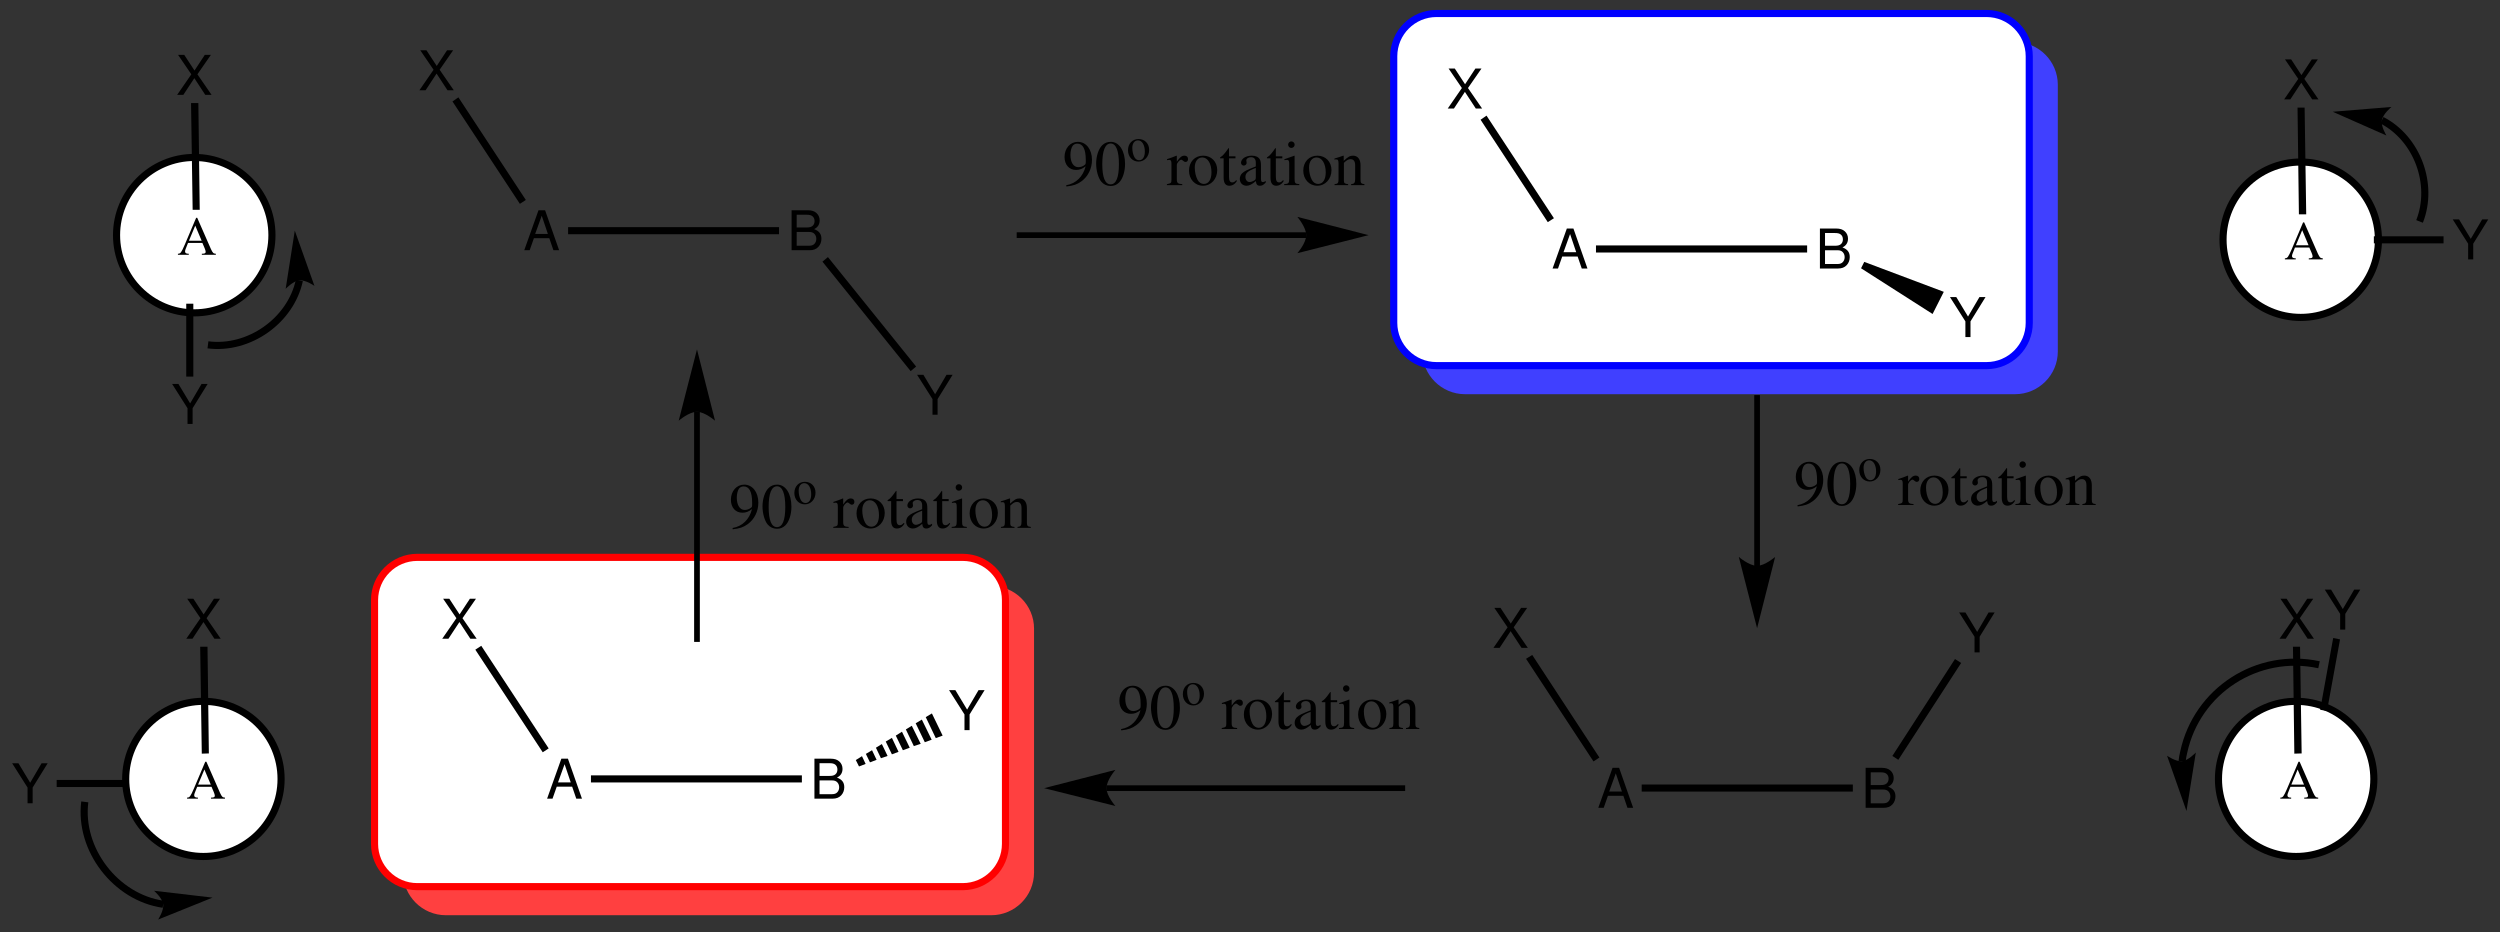 <?xml version="1.0" encoding="UTF-8"?>
<svg width="547pt" version="1.1" xmlns="http://www.w3.org/2000/svg" height="204pt" viewBox="0 0 547 204" xmlns:xlink="http://www.w3.org/1999/xlink">
 <rect x="0" y="0" width="547" height="204" fill="#333333" stroke="none"/>
 <defs>
  <clipPath id="Clip0">
   <path d="M0 0 L547 0 L547 204 L0 204 L0 0 Z" transform="translate(0, 0)"/>
  </clipPath>
 </defs>
 <g id="Background">
  <g id="Group1" clip-path="url(#Clip0)">
   <path style="fill:#4040ff; fill-rule:nonzero;stroke:none;" d="M9.35 77.05 L129.7 77.05 C134.85 77.05 139.05 72.85 139.05 67.7 L139.05 9.35 C139.05 4.2 134.85 0 129.7 0 L9.35 0 C4.2 0 0 4.2 0 9.35 L0 67.7 C0 72.85 4.2 77.05 9.35 77.05 " transform="translate(311.2, 9.2)"/>
   <path style="fill:#ffffff; fill-rule:nonzero;stroke:#0000ff; stroke-width:1.559; stroke-linecap:butt; stroke-linejoin:miter; stroke-dasharray:none;" d="M9.35 77.05 L129.7 77.05 C134.85 77.05 139.05 72.85 139.05 67.7 L139.05 9.35 C139.05 4.2 134.85 0 129.7 0 L9.35 0 C4.2 0 0 4.2 0 9.35 L0 67.7 C0 72.85 4.2 77.05 9.35 77.05 " transform="translate(304.95, 2.95)"/>
   <path style="fill:#ff4040; fill-rule:nonzero;stroke:none;" d="M9.35 72.05 L128.7 72.05 C133.85 72.05 138.05 67.85 138.05 62.7 L138.05 9.35 C138.05 4.2 133.85 0 128.7 0 L9.35 0 C4.2 0 0 4.2 0 9.35 L0 62.7 C0 67.85 4.2 72.05 9.35 72.05 " transform="translate(88.2, 128.2)"/>
   <path style="fill:#ffffff; fill-rule:nonzero;stroke:#ff0000; stroke-width:1.559; stroke-linecap:butt; stroke-linejoin:miter; stroke-dasharray:none;" d="M9.35 72.05 L128.7 72.05 C133.85 72.05 138.05 67.85 138.05 62.7 L138.05 9.35 C138.05 4.2 133.85 0 128.7 0 L9.35 0 C4.2 0 0 4.2 0 9.35 L0 62.7 C0 67.85 4.2 72.05 9.35 72.05 " transform="translate(81.95, 121.95)"/>
   <path style="fill:#000000; fill-rule:evenodd;stroke:none;" d="M4.429 4.26 L7.38 0 L6.048 0 L3.792 3.432 L1.548 0 L0.192 0 L3.097 4.26 L0 8.748 L1.356 8.748 L3.756 5.1 L6.144 8.748 L7.524 8.748 L4.429 4.26 Z" transform="translate(91.764, 11.002)"/>
   <path style="fill:#000000; fill-rule:evenodd;stroke:none;" d="M5.484 6.12 L6.384 8.748 L7.632 8.748 L4.56 0 L3.12 0 L0 8.748 L1.188 8.748 L2.112 6.12 L5.484 6.12 Z M5.172 5.184 L2.388 5.184 L3.828 1.2 L5.172 5.184 Z" transform="translate(114.704, 46.002)"/>
   <path style="fill:#000000; fill-rule:nonzero;stroke:none;" d="M16.05 22.45 L14.75 23.3 L0 0.9 L1.3 0 L16.05 22.45 Z" transform="translate(99, 21.3)"/>
   <path style="fill:#000000; fill-rule:evenodd;stroke:none;" d="M0 8.748 L3.948 8.748 C4.776 8.748 5.388 8.521 5.856 8.016 C6.288 7.559 6.528 6.936 6.528 6.252 C6.528 5.196 6.048 4.561 4.932 4.128 C5.724 3.756 6.144 3.108 6.144 2.22 C6.144 1.584 5.904 1.02 5.448 0.612 C4.992 0.192 4.392 0 3.552 0 L0 0 L0 8.748 Z M1.116 3.768 L1.116 0.984 L3.276 0.984 C3.9 0.984 4.248 1.068 4.548 1.296 C4.86 1.536 5.028 1.896 5.028 2.376 C5.028 2.844 4.86 3.216 4.548 3.456 C4.248 3.683 3.9 3.768 3.276 3.768 L1.116 3.768 Z M1.116 7.764 L1.116 4.752 L3.84 4.752 C4.38 4.752 4.74 4.884 5.004 5.172 C5.268 5.448 5.412 5.832 5.412 6.264 C5.412 6.684 5.268 7.068 5.004 7.344 C4.74 7.632 4.38 7.764 3.84 7.764 L1.116 7.764 Z" transform="translate(173.198, 46.002)"/>
   <path style="fill:#000000; fill-rule:nonzero;stroke:none;" d="M46.15 0 L46.15 1.55 L0 1.55 L0 0 L46.15 0 Z" transform="translate(124.3, 49.7)"/>
   <path style="fill:#000000; fill-rule:evenodd;stroke:none;" d="M4.488 5.316 L7.776 0 L6.444 0 L3.948 4.26 L1.38 0 L0 0 L3.372 5.316 L3.372 8.748 L4.488 8.748 L4.488 5.316 Z" transform="translate(200.656, 82.002)"/>
   <path style="fill:#000000; fill-rule:nonzero;stroke:none;" d="M20.5 23.95 L19.3 24.95 L0 1 L1.2 0 L20.5 23.95 Z" transform="translate(179.95, 56.25)"/>
   <path style="fill:#000000; fill-rule:evenodd;stroke:none;" d="M4.428 4.26 L7.38 0 L6.048 0 L3.792 3.432 L1.548 0 L0.192 0 L3.096 4.26 L0 8.748 L1.356 8.748 L3.756 5.1 L6.144 8.748 L7.524 8.748 L4.428 4.26 Z" transform="translate(316.764, 15.002)"/>
   <path style="fill:#000000; fill-rule:evenodd;stroke:none;" d="M5.484 6.12 L6.384 8.748 L7.632 8.748 L4.56 0 L3.12 0 L0 8.748 L1.188 8.748 L2.112 6.12 L5.484 6.12 Z M5.172 5.184 L2.388 5.184 L3.828 1.2 L5.172 5.184 Z" transform="translate(339.704, 50.002)"/>
   <path style="fill:#000000; fill-rule:nonzero;stroke:none;" d="M16.05 22.45 L14.7 23.3 L0 0.9 L1.3 0 L16.05 22.45 Z" transform="translate(323.95, 25.3)"/>
   <path style="fill:#000000; fill-rule:evenodd;stroke:none;" d="M0 8.748 L3.948 8.748 C4.776 8.748 5.388 8.521 5.856 8.016 C6.288 7.559 6.528 6.936 6.528 6.252 C6.528 5.196 6.048 4.561 4.932 4.128 C5.724 3.756 6.144 3.108 6.144 2.22 C6.144 1.584 5.904 1.02 5.448 0.612 C4.992 0.192 4.392 0 3.552 0 L0 0 L0 8.748 Z M1.116 3.768 L1.116 0.984 L3.276 0.984 C3.9 0.984 4.248 1.068 4.548 1.296 C4.86 1.536 5.028 1.896 5.028 2.376 C5.028 2.844 4.86 3.216 4.548 3.456 C4.248 3.683 3.9 3.768 3.276 3.768 L1.116 3.768 Z M1.116 7.764 L1.116 4.752 L3.84 4.752 C4.38 4.752 4.74 4.884 5.004 5.172 C5.268 5.448 5.412 5.832 5.412 6.264 C5.412 6.684 5.268 7.068 5.004 7.344 C4.74 7.632 4.38 7.764 3.84 7.764 L1.116 7.764 Z" transform="translate(398.198, 50.002)"/>
   <path style="fill:#000000; fill-rule:nonzero;stroke:none;" d="M46.2 0 L46.2 1.55 L0 1.55 L0 0 L46.2 0 Z" transform="translate(349.2, 53.7)"/>
   <path style="fill:#000000; fill-rule:evenodd;stroke:none;" d="M4.428 4.26 L7.38 0 L6.048 0 L3.792 3.432 L1.548 0 L0.192 0 L3.096 4.26 L0 8.748 L1.356 8.748 L3.756 5.1 L6.144 8.748 L7.524 8.748 L4.428 4.26 Z" transform="translate(326.764, 133.002)"/>
   <path style="fill:#000000; fill-rule:evenodd;stroke:none;" d="M5.484 6.12 L6.384 8.748 L7.632 8.748 L4.56 0 L3.12 0 L0 8.748 L1.188 8.748 L2.112 6.12 L5.484 6.12 Z M5.172 5.184 L2.388 5.184 L3.828 1.2 L5.172 5.184 Z" transform="translate(349.704, 168.002)"/>
   <path style="fill:#000000; fill-rule:nonzero;stroke:none;" d="M16.05 22.45 L14.75 23.3 L0 0.85 L1.35 0 L16.05 22.45 Z" transform="translate(333.9, 143.3)"/>
   <path style="fill:#000000; fill-rule:evenodd;stroke:none;" d="M0 8.748 L3.948 8.748 C4.776 8.748 5.388 8.52 5.856 8.016 C6.288 7.56 6.528 6.936 6.528 6.252 C6.528 5.196 6.048 4.56 4.932 4.128 C5.724 3.756 6.144 3.108 6.144 2.22 C6.144 1.584 5.904 1.02 5.448 0.612 C4.992 0.192 4.392 0 3.552 0 L0 0 L0 8.748 Z M1.116 3.768 L1.116 0.984 L3.276 0.984 C3.9 0.984 4.248 1.068 4.548 1.296 C4.86 1.536 5.028 1.896 5.028 2.376 C5.028 2.844 4.86 3.216 4.548 3.456 C4.248 3.684 3.9 3.768 3.276 3.768 L1.116 3.768 Z M1.116 7.764 L1.116 4.752 L3.84 4.752 C4.38 4.752 4.74 4.884 5.004 5.172 C5.268 5.448 5.412 5.832 5.412 6.264 C5.412 6.684 5.268 7.068 5.004 7.344 C4.74 7.632 4.38 7.764 3.84 7.764 L1.116 7.764 Z" transform="translate(408.198, 168.002)"/>
   <path style="fill:#000000; fill-rule:nonzero;stroke:none;" d="M46.2 0 L46.2 1.55 L0 1.55 L0 0 L46.2 0 Z" transform="translate(359.2, 171.65)"/>
   <path style="fill:#000000; fill-rule:evenodd;stroke:none;" d="M4.428 4.26 L7.38 0 L6.048 0 L3.792 3.432 L1.548 0 L0.192 0 L3.097 4.26 L0 8.748 L1.356 8.748 L3.756 5.1 L6.144 8.748 L7.524 8.748 L4.428 4.26 Z" transform="translate(96.764, 131.002)"/>
   <path style="fill:#000000; fill-rule:evenodd;stroke:none;" d="M5.484 6.12 L6.384 8.748 L7.632 8.748 L4.56 0 L3.12 0 L0 8.748 L1.188 8.748 L2.112 6.12 L5.484 6.12 Z M5.172 5.184 L2.388 5.184 L3.828 1.2 L5.172 5.184 Z" transform="translate(119.704, 166.002)"/>
   <path style="fill:#000000; fill-rule:nonzero;stroke:none;" d="M16.05 22.45 L14.75 23.3 L0 0.85 L1.3 0 L16.05 22.45 Z" transform="translate(104, 141.3)"/>
   <path style="fill:#000000; fill-rule:evenodd;stroke:none;" d="M0 8.748 L3.948 8.748 C4.776 8.748 5.388 8.52 5.856 8.016 C6.288 7.56 6.528 6.936 6.528 6.252 C6.528 5.196 6.048 4.56 4.932 4.128 C5.724 3.756 6.144 3.108 6.144 2.22 C6.144 1.584 5.904 1.02 5.448 0.612 C4.992 0.192 4.392 0 3.552 0 L0 0 L0 8.748 Z M1.116 3.768 L1.116 0.984 L3.276 0.984 C3.9 0.984 4.248 1.068 4.548 1.296 C4.86 1.536 5.028 1.896 5.028 2.376 C5.028 2.844 4.86 3.216 4.548 3.456 C4.248 3.684 3.9 3.768 3.276 3.768 L1.116 3.768 Z M1.116 7.764 L1.116 4.752 L3.84 4.752 C4.38 4.752 4.74 4.884 5.004 5.172 C5.268 5.448 5.412 5.832 5.412 6.264 C5.412 6.684 5.268 7.068 5.004 7.344 C4.74 7.632 4.38 7.764 3.84 7.764 L1.116 7.764 Z" transform="translate(178.198, 166.002)"/>
   <path style="fill:#000000; fill-rule:nonzero;stroke:none;" d="M46.15 0 L46.15 1.55 L0 1.55 L0 0 L46.15 0 Z" transform="translate(129.3, 169.65)"/>
   <path style="fill:#000000; fill-rule:evenodd;stroke:none;" d="M4.488 5.316 L7.776 0 L6.444 0 L3.948 4.26 L1.38 0 L0 0 L3.372 5.316 L3.372 8.748 L4.488 8.748 L4.488 5.316 Z" transform="translate(426.656, 65.002)"/>
   <path style="fill:#000000; fill-rule:nonzero;stroke:none;" d="M18.1 6.55 L15.65 11.4 L0 1.4 L0.7 0 L18.1 6.55 Z" transform="translate(407.2, 57.3)"/>
   <path style="fill:#000000; fill-rule:evenodd;stroke:none;" d="M4.488 5.316 L7.776 0 L6.444 0 L3.948 4.26 L1.38 0 L0 0 L3.372 5.316 L3.372 8.748 L4.488 8.748 L4.488 5.316 Z" transform="translate(428.656, 134.002)"/>
   <path style="fill:#000000; fill-rule:nonzero;stroke:none;" d="M13.7 0 L15.05 0.85 L1.3 22.05 L0 21.2 L13.7 0 Z" transform="translate(414.05, 144.2)"/>
   <path style="fill:#000000; fill-rule:evenodd;stroke:none;" d="M4.488 5.316 L7.776 0 L6.444 0 L3.948 4.26 L1.38 0 L0 0 L3.372 5.316 L3.372 8.748 L4.488 8.748 L4.488 5.316 Z" transform="translate(207.656, 151.002)"/>
   <path style="fill:#000000; fill-rule:nonzero;stroke:none;" d="M1.35 0 L3.7 4.85 L2.2 5.4 L0 0.8 L1.35 0 Z" transform="translate(202.55, 156.1)"/>
   <path style="fill:#000000; fill-rule:nonzero;stroke:none;" d="M1.35 0 L3.5 4.4 L2 4.95 L0 0.8 L1.35 0 Z" transform="translate(200.35, 157.45)"/>
   <path style="fill:#000000; fill-rule:nonzero;stroke:none;" d="M1.3 0 L3.25 3.95 L1.75 4.45 L0 0.8 L1.3 0 Z" transform="translate(198.2, 158.8)"/>
   <path style="fill:#000000; fill-rule:nonzero;stroke:none;" d="M1.35 0 L3.05 3.5 L1.55 4.05 L0 0.85 L1.35 0 Z" transform="translate(196, 160.1)"/>
   <path style="fill:#000000; fill-rule:nonzero;stroke:none;" d="M1.35 0 L2.8 3.05 L1.35 3.6 L0 0.8 L1.35 0 Z" transform="translate(193.8, 161.45)"/>
   <path style="fill:#000000; fill-rule:nonzero;stroke:none;" d="M1.3 0 L2.55 2.6 L1.1 3.1 L0 0.8 L1.3 0 Z" transform="translate(191.65, 162.8)"/>
   <path style="fill:#000000; fill-rule:nonzero;stroke:none;" d="M1.35 0 L2.35 2.1 L0.9 2.65 L0 0.8 L1.35 0 Z" transform="translate(189.45, 164.15)"/>
   <path style="fill:#000000; fill-rule:nonzero;stroke:none;" d="M1.35 0 L2.15 1.7 L0.7 2.25 L0 0.85 L1.35 0 Z" transform="translate(187.25, 165.45)"/>
   <path style="fill:none;stroke:#000000; stroke-width:1.25; stroke-linecap:butt; stroke-linejoin:miter; stroke-dasharray:none;" d="M63.4 0 L0 0 " transform="translate(222.45, 51.45)"/>
   <path style="fill:#000000; fill-rule:nonzero;stroke:none;" d="M15.6 4 L0 0 C0 0 1.95 2.25 1.95 4 C1.95 5.75 0 7.95 0 7.95 L15.6 4 L15.6 4 " transform="translate(283.85, 47.45)"/>
   <path style="fill:none;stroke:#000000; stroke-width:1.25; stroke-linecap:butt; stroke-linejoin:miter; stroke-dasharray:none;" d="M0 37.4 L0 0 " transform="translate(384.45, 86.45)"/>
   <path style="fill:#000000; fill-rule:nonzero;stroke:none;" d="M4 15.6 L7.95 0 C7.95 0 5.7 1.95 4 1.95 C2.25 1.95 0 0 0 0 L4 15.6 L4 15.6 " transform="translate(380.45, 121.85)"/>
   <path style="fill:none;stroke:#000000; stroke-width:1.25; stroke-linecap:butt; stroke-linejoin:miter; stroke-dasharray:none;" d="M0 0 L65.4 0 " transform="translate(242.05, 172.45)"/>
   <path style="fill:#000000; fill-rule:nonzero;stroke:none;" d="M0 4 L15.6 7.9 C15.6 7.9 13.65 5.7 13.65 4 C13.65 2.25 15.6 0 15.6 0 L0 4 L0 4 " transform="translate(228.45, 168.45)"/>
   <path style="fill:none;stroke:#000000; stroke-width:1.25; stroke-linecap:butt; stroke-linejoin:miter; stroke-dasharray:none;" d="M0 0 L0 50.4 " transform="translate(152.5, 90.05)"/>
   <path style="fill:#000000; fill-rule:nonzero;stroke:none;" d="M4 0 L0 15.6 C0 15.6 2.25 13.649 4 13.649 C5.7 13.649 7.95 15.6 7.95 15.6 L4 0 L4 0 " transform="translate(148.5, 76.45)"/>
   <path style="fill:#000000; fill-rule:evenodd;stroke:none;" d="M0.406 9.771 C1.974 9.59 2.744 9.324 3.696 8.638 C5.152 7.574 6.006 5.838 6.006 3.948 C6.006 1.638 4.718 0 2.912 0 C1.246 0 0 1.414 0 3.304 C0 5.012 1.008 6.146 2.52 6.146 C3.29 6.146 3.878 5.922 4.62 5.348 C4.046 7.63 2.492 9.128 0.364 9.492 L0.406 9.771 Z M4.648 4.494 C4.648 4.774 4.592 4.899 4.438 5.025 C4.046 5.362 3.528 5.544 3.024 5.544 C1.96 5.544 1.288 4.494 1.288 2.828 C1.288 2.03 1.512 1.19 1.806 0.826 C2.044 0.546 2.394 0.392 2.8 0.392 C4.018 0.392 4.648 1.596 4.648 3.948 L4.648 4.494 Z" transform="translate(232.92, 31.036)"/>
   <path style="fill:#000000; fill-rule:evenodd;stroke:none;" d="M3.22 0 C2.45 0 1.862 0.238 1.344 0.728 C0.532 1.512 0 3.122 0 4.76 C0 6.286 0.462 7.924 1.12 8.708 C1.638 9.324 2.352 9.66 3.164 9.66 C3.878 9.66 4.48 9.422 4.984 8.932 C5.796 8.162 6.328 6.538 6.328 4.844 C6.328 1.974 5.054 0 3.22 0 Z M3.178 0.364 C4.354 0.364 4.984 1.946 4.984 4.872 C4.984 7.798 4.368 9.296 3.164 9.296 C1.96 9.296 1.344 7.798 1.344 4.886 C1.344 1.918 1.974 0.364 3.178 0.364 Z" transform="translate(239.836, 31.036)"/>
   <path style="fill:#000000; fill-rule:evenodd;stroke:none;" d="M2.32 0 C0.955 0 0 1.008 0 2.457 C0 3.875 0.976 4.936 2.299 4.936 C3.622 4.936 4.63 3.822 4.63 2.373 C4.63 0.998 3.664 0 2.32 0 Z M2.183 0.294 C3.065 0.294 3.685 1.302 3.685 2.74 C3.685 3.927 3.213 4.641 2.425 4.641 C2.015 4.641 1.627 4.389 1.407 3.969 C1.113 3.423 0.944 2.688 0.944 1.942 C0.944 0.945 1.438 0.294 2.183 0.294 Z" transform="translate(246.805, 30.42)"/>
   <path style="fill:#000000; fill-rule:evenodd;stroke:none;" d="M0.028 0.98 C0.224 0.938 0.35 0.925 0.518 0.925 C0.868 0.925 0.994 1.148 0.994 1.765 L0.994 5.265 C0.994 5.965 0.896 6.062 0 6.23 L0 6.44 L3.36 6.44 L3.36 6.23 C2.408 6.188 2.17 5.979 2.17 5.181 L2.17 2.03 C2.17 1.582 2.772 0.883 3.15 0.883 C3.234 0.883 3.36 0.952 3.514 1.093 C3.738 1.288 3.892 1.372 4.074 1.372 C4.41 1.372 4.62 1.135 4.62 0.742 C4.62 0.28 4.326 0 3.85 0 C3.262 0 2.856 0.322 2.17 1.316 L2.17 0.028 L2.1 0 C1.358 0.309 0.854 0.49 0.028 0.757 L0.028 0.98 Z" transform="translate(255.32, 34.06)"/>
   <path style="fill:#000000; fill-rule:evenodd;stroke:none;" d="M3.094 0 C1.274 0 0 1.345 0 3.276 C0 5.166 1.302 6.58 3.066 6.58 C4.83 6.58 6.174 5.097 6.174 3.164 C6.174 1.33 4.886 0 3.094 0 Z M2.912 0.393 C4.088 0.393 4.914 1.736 4.914 3.654 C4.914 5.236 4.284 6.188 3.234 6.188 C2.688 6.188 2.17 5.853 1.876 5.292 C1.484 4.564 1.26 3.584 1.26 2.591 C1.26 1.261 1.918 0.393 2.912 0.393 Z" transform="translate(260.156, 34.06)"/>
   <path style="fill:#000000; fill-rule:evenodd;stroke:none;" d="M3.388 1.807 L1.974 1.807 L1.974 0.183 C1.974 0.042 1.96 0 1.876 0 C1.778 0.126 1.694 0.253 1.596 0.393 C1.064 1.162 0.462 1.834 0.238 1.891 C0.084 1.988 0 2.087 0 2.156 C0 2.198 0.014 2.227 0.056 2.255 L0.798 2.255 L0.798 6.469 C0.798 7.644 1.218 8.246 2.044 8.246 C2.73 8.246 3.262 7.91 3.724 7.183 L3.542 7.028 C3.248 7.379 3.01 7.519 2.702 7.519 C2.184 7.519 1.974 7.141 1.974 6.259 L1.974 2.255 L3.388 2.255 L3.388 1.807 Z" transform="translate(266.932, 32.394)"/>
   <path style="fill:#000000; fill-rule:evenodd;stroke:none;" d="M5.67 5.517 C5.432 5.713 5.264 5.782 5.054 5.782 C4.732 5.782 4.634 5.587 4.634 4.971 L4.634 2.24 C4.634 1.513 4.564 1.106 4.354 0.77 C4.046 0.267 3.444 0 2.618 0 C1.302 0 0.266 0.686 0.266 1.568 C0.266 1.891 0.546 2.171 0.868 2.171 C1.204 2.171 1.498 1.891 1.498 1.582 C1.498 1.526 1.484 1.456 1.47 1.358 C1.442 1.232 1.428 1.12 1.428 1.022 C1.428 0.644 1.876 0.337 2.436 0.337 C3.122 0.337 3.5 0.742 3.5 1.498 L3.5 2.353 C1.344 3.221 1.106 3.332 0.504 3.864 C0.196 4.144 0 4.62 0 5.082 C0 5.965 0.616 6.58 1.47 6.58 C2.086 6.58 2.66 6.286 3.514 5.559 C3.584 6.286 3.836 6.58 4.41 6.58 C4.886 6.58 5.18 6.412 5.67 5.881 L5.67 5.517 Z M3.5 4.719 C3.5 5.152 3.43 5.278 3.136 5.446 C2.8 5.643 2.408 5.769 2.114 5.769 C1.624 5.769 1.232 5.292 1.232 4.69 L1.232 4.635 C1.232 3.809 1.806 3.305 3.5 2.688 L3.5 4.719 Z" transform="translate(271.268, 34.06)"/>
   <path style="fill:#000000; fill-rule:evenodd;stroke:none;" d="M3.388 1.807 L1.974 1.807 L1.974 0.183 C1.974 0.042 1.96 0 1.876 0 C1.778 0.126 1.694 0.253 1.596 0.393 C1.064 1.162 0.462 1.834 0.238 1.891 C0.084 1.988 0 2.087 0 2.156 C0 2.198 0.014 2.227 0.056 2.255 L0.798 2.255 L0.798 6.469 C0.798 7.644 1.218 8.246 2.044 8.246 C2.73 8.246 3.262 7.91 3.724 7.183 L3.542 7.028 C3.248 7.379 3.01 7.519 2.702 7.519 C2.184 7.519 1.974 7.141 1.974 6.259 L1.974 2.255 L3.388 2.255 L3.388 1.807 Z" transform="translate(277.182, 32.394)"/>
   <path style="fill:#000000; fill-rule:evenodd;stroke:none;" d="M2.226 3.121 L0.056 3.892 L0.056 4.101 L0.168 4.088 C0.336 4.059 0.518 4.046 0.644 4.046 C0.98 4.046 1.106 4.269 1.106 4.886 L1.106 8.134 C1.106 9.142 0.966 9.296 0 9.351 L0 9.562 L3.318 9.562 L3.318 9.351 C2.394 9.281 2.282 9.142 2.282 8.134 L2.282 3.163 L2.226 3.121 Z M1.568 0 C1.19 0 0.868 0.321 0.868 0.714 C0.868 1.105 1.176 1.428 1.568 1.428 C1.974 1.428 2.296 1.119 2.296 0.714 C2.296 0.321 1.974 0 1.568 0 Z" transform="translate(280.974, 30.939)"/>
   <path style="fill:#000000; fill-rule:evenodd;stroke:none;" d="M3.094 0 C1.274 0 0 1.345 0 3.276 C0 5.166 1.302 6.58 3.066 6.58 C4.83 6.58 6.174 5.097 6.174 3.164 C6.174 1.33 4.886 0 3.094 0 Z M2.912 0.393 C4.088 0.393 4.914 1.736 4.914 3.654 C4.914 5.236 4.284 6.188 3.234 6.188 C2.688 6.188 2.17 5.853 1.876 5.292 C1.484 4.564 1.26 3.584 1.26 2.591 C1.26 1.261 1.918 0.393 2.912 0.393 Z" transform="translate(285.156, 34.06)"/>
   <path style="fill:#000000; fill-rule:evenodd;stroke:none;" d="M0 0.868 C0.084 0.826 0.224 0.812 0.378 0.812 C0.77 0.812 0.896 1.022 0.896 1.708 L0.896 5.181 C0.896 5.979 0.742 6.175 0.028 6.23 L0.028 6.44 L2.996 6.44 L2.996 6.23 C2.282 6.175 2.072 6.007 2.072 5.502 L2.072 1.568 C2.744 0.938 3.052 0.77 3.514 0.77 C4.2 0.77 4.536 1.204 4.536 2.129 L4.536 5.055 C4.536 5.936 4.354 6.175 3.654 6.23 L3.654 6.44 L6.566 6.44 L6.566 6.23 C5.88 6.16 5.712 5.992 5.712 5.307 L5.712 2.101 C5.712 0.784 5.096 0 4.06 0 C3.416 0 2.982 0.238 2.03 1.135 L2.03 0.028 L1.932 0 C1.246 0.253 0.77 0.406 0 0.631 L0 0.868 Z" transform="translate(291.974, 34.06)"/>
   <path style="fill:#000000; fill-rule:evenodd;stroke:none;" d="M0.406 9.772 C1.974 9.59 2.744 9.324 3.696 8.638 C5.152 7.574 6.006 5.838 6.006 3.948 C6.006 1.638 4.718 0 2.912 0 C1.246 0 0 1.414 0 3.304 C0 5.012 1.008 6.146 2.52 6.146 C3.29 6.146 3.878 5.922 4.62 5.348 C4.046 7.63 2.492 9.128 0.364 9.492 L0.406 9.772 Z M4.648 4.494 C4.648 4.774 4.592 4.9 4.438 5.026 C4.046 5.362 3.528 5.544 3.024 5.544 C1.96 5.544 1.288 4.494 1.288 2.828 C1.288 2.03 1.512 1.19 1.806 0.826 C2.044 0.546 2.394 0.392 2.8 0.392 C4.018 0.392 4.648 1.596 4.648 3.948 L4.648 4.494 Z" transform="translate(392.92, 101.036)"/>
   <path style="fill:#000000; fill-rule:evenodd;stroke:none;" d="M3.22 0 C2.45 0 1.862 0.238 1.344 0.728 C0.532 1.512 0 3.122 0 4.76 C0 6.286 0.462 7.924 1.12 8.708 C1.638 9.324 2.352 9.66 3.164 9.66 C3.878 9.66 4.48 9.422 4.984 8.932 C5.796 8.162 6.328 6.538 6.328 4.844 C6.328 1.974 5.054 0 3.22 0 Z M3.178 0.364 C4.354 0.364 4.984 1.946 4.984 4.872 C4.984 7.798 4.368 9.296 3.164 9.296 C1.96 9.296 1.344 7.798 1.344 4.886 C1.344 1.918 1.974 0.364 3.178 0.364 Z" transform="translate(399.836, 101.036)"/>
   <path style="fill:#000000; fill-rule:evenodd;stroke:none;" d="M2.32 0 C0.955 0 0 1.008 0 2.457 C0 3.875 0.976 4.935 2.299 4.935 C3.622 4.935 4.63 3.822 4.63 2.373 C4.63 0.998 3.664 0 2.32 0 Z M2.183 0.294 C3.065 0.294 3.685 1.302 3.685 2.74 C3.685 3.927 3.213 4.641 2.425 4.641 C2.015 4.641 1.627 4.389 1.407 3.969 C1.113 3.423 0.944 2.688 0.944 1.942 C0.944 0.945 1.438 0.294 2.183 0.294 Z" transform="translate(406.805, 100.42)"/>
   <path style="fill:#000000; fill-rule:evenodd;stroke:none;" d="M0.028 0.98 C0.224 0.938 0.35 0.924 0.518 0.924 C0.868 0.924 0.994 1.148 0.994 1.764 L0.994 5.264 C0.994 5.964 0.896 6.062 0 6.23 L0 6.44 L3.36 6.44 L3.36 6.23 C2.408 6.188 2.17 5.978 2.17 5.18 L2.17 2.03 C2.17 1.582 2.772 0.882 3.15 0.882 C3.234 0.882 3.36 0.952 3.514 1.092 C3.738 1.288 3.892 1.372 4.074 1.372 C4.41 1.372 4.62 1.134 4.62 0.742 C4.62 0.28 4.326 0 3.85 0 C3.262 0 2.856 0.322 2.17 1.316 L2.17 0.028 L2.1 0 C1.358 0.308 0.854 0.49 0.028 0.756 L0.028 0.98 Z" transform="translate(415.32, 104.06)"/>
   <path style="fill:#000000; fill-rule:evenodd;stroke:none;" d="M3.094 0 C1.274 0 0 1.344 0 3.276 C0 5.166 1.302 6.58 3.066 6.58 C4.83 6.58 6.174 5.096 6.174 3.164 C6.174 1.33 4.886 0 3.094 0 Z M2.912 0.392 C4.088 0.392 4.914 1.736 4.914 3.654 C4.914 5.236 4.284 6.188 3.234 6.188 C2.688 6.188 2.17 5.852 1.876 5.292 C1.484 4.564 1.26 3.584 1.26 2.59 C1.26 1.26 1.918 0.392 2.912 0.392 Z" transform="translate(420.156, 104.06)"/>
   <path style="fill:#000000; fill-rule:evenodd;stroke:none;" d="M3.388 1.806 L1.974 1.806 L1.974 0.182 C1.974 0.042 1.96 0 1.876 0 C1.778 0.126 1.694 0.252 1.596 0.392 C1.064 1.162 0.462 1.834 0.238 1.89 C0.084 1.988 0 2.086 0 2.156 C0 2.198 0.014 2.226 0.056 2.254 L0.798 2.254 L0.798 6.468 C0.798 7.644 1.218 8.246 2.044 8.246 C2.73 8.246 3.262 7.91 3.724 7.182 L3.542 7.028 C3.248 7.378 3.01 7.518 2.702 7.518 C2.184 7.518 1.974 7.14 1.974 6.258 L1.974 2.254 L3.388 2.254 L3.388 1.806 Z" transform="translate(426.932, 102.394)"/>
   <path style="fill:#000000; fill-rule:evenodd;stroke:none;" d="M5.67 5.516 C5.432 5.712 5.264 5.782 5.054 5.782 C4.732 5.782 4.634 5.586 4.634 4.97 L4.634 2.24 C4.634 1.512 4.564 1.106 4.354 0.77 C4.046 0.266 3.444 0 2.618 0 C1.302 0 0.266 0.686 0.266 1.568 C0.266 1.89 0.546 2.17 0.868 2.17 C1.204 2.17 1.498 1.89 1.498 1.582 C1.498 1.526 1.484 1.456 1.47 1.358 C1.442 1.232 1.428 1.12 1.428 1.022 C1.428 0.644 1.876 0.336 2.436 0.336 C3.122 0.336 3.5 0.742 3.5 1.498 L3.5 2.352 C1.344 3.22 1.106 3.332 0.504 3.864 C0.196 4.144 0 4.62 0 5.082 C0 5.964 0.616 6.58 1.47 6.58 C2.086 6.58 2.66 6.286 3.514 5.558 C3.584 6.286 3.836 6.58 4.41 6.58 C4.886 6.58 5.18 6.412 5.67 5.88 L5.67 5.516 Z M3.5 4.718 C3.5 5.152 3.43 5.278 3.136 5.446 C2.8 5.642 2.408 5.768 2.114 5.768 C1.624 5.768 1.232 5.292 1.232 4.69 L1.232 4.634 C1.232 3.808 1.806 3.304 3.5 2.688 L3.5 4.718 Z" transform="translate(431.268, 104.06)"/>
   <path style="fill:#000000; fill-rule:evenodd;stroke:none;" d="M3.388 1.806 L1.974 1.806 L1.974 0.182 C1.974 0.042 1.96 0 1.876 0 C1.778 0.126 1.694 0.252 1.596 0.392 C1.064 1.162 0.462 1.834 0.238 1.89 C0.084 1.988 0 2.086 0 2.156 C0 2.198 0.014 2.226 0.056 2.254 L0.798 2.254 L0.798 6.468 C0.798 7.644 1.218 8.246 2.044 8.246 C2.73 8.246 3.262 7.91 3.724 7.182 L3.542 7.028 C3.248 7.378 3.01 7.518 2.702 7.518 C2.184 7.518 1.974 7.14 1.974 6.258 L1.974 2.254 L3.388 2.254 L3.388 1.806 Z" transform="translate(437.182, 102.394)"/>
   <path style="fill:#000000; fill-rule:evenodd;stroke:none;" d="M2.226 3.122 L0.056 3.892 L0.056 4.102 L0.168 4.088 C0.336 4.06 0.518 4.046 0.644 4.046 C0.98 4.046 1.106 4.27 1.106 4.886 L1.106 8.134 C1.106 9.142 0.966 9.296 0 9.352 L0 9.562 L3.318 9.562 L3.318 9.352 C2.394 9.282 2.282 9.142 2.282 8.134 L2.282 3.164 L2.226 3.122 Z M1.568 0 C1.19 0 0.868 0.322 0.868 0.714 C0.868 1.106 1.176 1.428 1.568 1.428 C1.974 1.428 2.296 1.12 2.296 0.714 C2.296 0.322 1.974 0 1.568 0 Z" transform="translate(440.974, 100.938)"/>
   <path style="fill:#000000; fill-rule:evenodd;stroke:none;" d="M3.094 0 C1.274 0 0 1.344 0 3.276 C0 5.166 1.302 6.58 3.066 6.58 C4.83 6.58 6.174 5.096 6.174 3.164 C6.174 1.33 4.886 0 3.094 0 Z M2.912 0.392 C4.088 0.392 4.914 1.736 4.914 3.654 C4.914 5.236 4.284 6.188 3.234 6.188 C2.688 6.188 2.17 5.852 1.876 5.292 C1.484 4.564 1.26 3.584 1.26 2.59 C1.26 1.26 1.918 0.392 2.912 0.392 Z" transform="translate(445.156, 104.06)"/>
   <path style="fill:#000000; fill-rule:evenodd;stroke:none;" d="M0 0.868 C0.084 0.826 0.224 0.812 0.378 0.812 C0.77 0.812 0.896 1.022 0.896 1.708 L0.896 5.18 C0.896 5.978 0.742 6.174 0.028 6.23 L0.028 6.44 L2.996 6.44 L2.996 6.23 C2.282 6.174 2.072 6.006 2.072 5.502 L2.072 1.568 C2.744 0.938 3.052 0.77 3.514 0.77 C4.2 0.77 4.536 1.204 4.536 2.128 L4.536 5.054 C4.536 5.936 4.354 6.174 3.654 6.23 L3.654 6.44 L6.566 6.44 L6.566 6.23 C5.88 6.16 5.712 5.992 5.712 5.306 L5.712 2.1 C5.712 0.784 5.096 0 4.06 0 C3.416 0 2.982 0.238 2.03 1.134 L2.03 0.028 L1.932 0 C1.246 0.252 0.77 0.406 0 0.63 L0 0.868 Z" transform="translate(451.974, 104.06)"/>
   <path style="fill:#000000; fill-rule:evenodd;stroke:none;" d="M0.406 9.772 C1.974 9.59 2.744 9.324 3.696 8.638 C5.152 7.574 6.006 5.838 6.006 3.948 C6.006 1.638 4.718 0 2.912 0 C1.246 0 0 1.414 0 3.304 C0 5.012 1.008 6.146 2.52 6.146 C3.29 6.146 3.878 5.922 4.62 5.348 C4.046 7.63 2.492 9.128 0.364 9.492 L0.406 9.772 Z M4.648 4.494 C4.648 4.774 4.592 4.9 4.438 5.026 C4.046 5.362 3.528 5.544 3.024 5.544 C1.96 5.544 1.288 4.494 1.288 2.828 C1.288 2.03 1.512 1.19 1.806 0.826 C2.044 0.546 2.394 0.392 2.8 0.392 C4.018 0.392 4.648 1.596 4.648 3.948 L4.648 4.494 Z" transform="translate(244.92, 150.036)"/>
   <path style="fill:#000000; fill-rule:evenodd;stroke:none;" d="M3.22 0 C2.45 0 1.862 0.238 1.344 0.728 C0.532 1.512 0 3.122 0 4.76 C0 6.286 0.462 7.924 1.12 8.708 C1.638 9.324 2.352 9.66 3.164 9.66 C3.878 9.66 4.48 9.422 4.984 8.932 C5.796 8.162 6.328 6.538 6.328 4.844 C6.328 1.974 5.054 0 3.22 0 Z M3.178 0.364 C4.354 0.364 4.984 1.946 4.984 4.872 C4.984 7.798 4.368 9.296 3.164 9.296 C1.96 9.296 1.344 7.798 1.344 4.886 C1.344 1.918 1.974 0.364 3.178 0.364 Z" transform="translate(251.836, 150.036)"/>
   <path style="fill:#000000; fill-rule:evenodd;stroke:none;" d="M2.32 0 C0.955 0 0 1.008 0 2.457 C0 3.875 0.976 4.935 2.299 4.935 C3.622 4.935 4.63 3.822 4.63 2.373 C4.63 0.998 3.664 0 2.32 0 Z M2.183 0.294 C3.065 0.294 3.685 1.302 3.685 2.74 C3.685 3.927 3.213 4.641 2.425 4.641 C2.015 4.641 1.627 4.389 1.407 3.969 C1.113 3.423 0.944 2.688 0.944 1.942 C0.944 0.945 1.438 0.294 2.183 0.294 Z" transform="translate(258.805, 149.42)"/>
   <path style="fill:#000000; fill-rule:evenodd;stroke:none;" d="M0.028 0.98 C0.224 0.938 0.35 0.924 0.518 0.924 C0.868 0.924 0.994 1.148 0.994 1.764 L0.994 5.264 C0.994 5.964 0.896 6.062 0 6.23 L0 6.44 L3.36 6.44 L3.36 6.23 C2.408 6.188 2.17 5.978 2.17 5.18 L2.17 2.03 C2.17 1.582 2.772 0.882 3.15 0.882 C3.234 0.882 3.36 0.952 3.514 1.092 C3.738 1.288 3.892 1.372 4.074 1.372 C4.41 1.372 4.62 1.134 4.62 0.742 C4.62 0.28 4.326 0 3.85 0 C3.262 0 2.856 0.322 2.17 1.316 L2.17 0.028 L2.1 0 C1.358 0.308 0.854 0.49 0.028 0.756 L0.028 0.98 Z" transform="translate(267.32, 153.06)"/>
   <path style="fill:#000000; fill-rule:evenodd;stroke:none;" d="M3.094 0 C1.274 0 0 1.344 0 3.276 C0 5.166 1.302 6.58 3.066 6.58 C4.83 6.58 6.174 5.096 6.174 3.164 C6.174 1.33 4.886 0 3.094 0 Z M2.912 0.392 C4.088 0.392 4.914 1.736 4.914 3.654 C4.914 5.236 4.284 6.188 3.234 6.188 C2.688 6.188 2.17 5.852 1.876 5.292 C1.484 4.564 1.26 3.584 1.26 2.59 C1.26 1.26 1.918 0.392 2.912 0.392 Z" transform="translate(272.156, 153.06)"/>
   <path style="fill:#000000; fill-rule:evenodd;stroke:none;" d="M3.388 1.806 L1.974 1.806 L1.974 0.182 C1.974 0.042 1.96 0 1.876 0 C1.778 0.126 1.694 0.252 1.596 0.392 C1.064 1.162 0.462 1.834 0.238 1.89 C0.084 1.988 0 2.086 0 2.156 C0 2.198 0.014 2.226 0.056 2.254 L0.798 2.254 L0.798 6.468 C0.798 7.644 1.218 8.246 2.044 8.246 C2.73 8.246 3.262 7.91 3.724 7.182 L3.542 7.028 C3.248 7.378 3.01 7.518 2.702 7.518 C2.184 7.518 1.974 7.14 1.974 6.258 L1.974 2.254 L3.388 2.254 L3.388 1.806 Z" transform="translate(278.932, 151.394)"/>
   <path style="fill:#000000; fill-rule:evenodd;stroke:none;" d="M5.67 5.516 C5.432 5.712 5.264 5.782 5.054 5.782 C4.732 5.782 4.634 5.586 4.634 4.97 L4.634 2.24 C4.634 1.512 4.564 1.106 4.354 0.77 C4.046 0.266 3.444 0 2.618 0 C1.302 0 0.266 0.686 0.266 1.568 C0.266 1.89 0.546 2.17 0.868 2.17 C1.204 2.17 1.498 1.89 1.498 1.582 C1.498 1.526 1.484 1.456 1.47 1.358 C1.442 1.232 1.428 1.12 1.428 1.022 C1.428 0.644 1.876 0.336 2.436 0.336 C3.122 0.336 3.5 0.742 3.5 1.498 L3.5 2.352 C1.344 3.22 1.106 3.332 0.504 3.864 C0.196 4.144 0 4.62 0 5.082 C0 5.964 0.616 6.58 1.47 6.58 C2.086 6.58 2.66 6.286 3.514 5.558 C3.584 6.286 3.836 6.58 4.41 6.58 C4.886 6.58 5.18 6.412 5.67 5.88 L5.67 5.516 Z M3.5 4.718 C3.5 5.152 3.43 5.278 3.136 5.446 C2.8 5.642 2.408 5.768 2.114 5.768 C1.624 5.768 1.232 5.292 1.232 4.69 L1.232 4.634 C1.232 3.808 1.806 3.304 3.5 2.688 L3.5 4.718 Z" transform="translate(283.268, 153.06)"/>
   <path style="fill:#000000; fill-rule:evenodd;stroke:none;" d="M3.388 1.806 L1.974 1.806 L1.974 0.182 C1.974 0.042 1.96 0 1.876 0 C1.778 0.126 1.694 0.252 1.596 0.392 C1.064 1.162 0.462 1.834 0.238 1.89 C0.084 1.988 0 2.086 0 2.156 C0 2.198 0.014 2.226 0.056 2.254 L0.798 2.254 L0.798 6.468 C0.798 7.644 1.218 8.246 2.044 8.246 C2.73 8.246 3.262 7.91 3.724 7.182 L3.542 7.028 C3.248 7.378 3.01 7.518 2.702 7.518 C2.184 7.518 1.974 7.14 1.974 6.258 L1.974 2.254 L3.388 2.254 L3.388 1.806 Z" transform="translate(289.182, 151.394)"/>
   <path style="fill:#000000; fill-rule:evenodd;stroke:none;" d="M2.226 3.122 L0.056 3.892 L0.056 4.102 L0.168 4.088 C0.336 4.06 0.518 4.046 0.644 4.046 C0.98 4.046 1.106 4.27 1.106 4.886 L1.106 8.134 C1.106 9.142 0.966 9.296 0 9.352 L0 9.562 L3.318 9.562 L3.318 9.352 C2.394 9.282 2.282 9.142 2.282 8.134 L2.282 3.164 L2.226 3.122 Z M1.568 0 C1.19 0 0.868 0.322 0.868 0.714 C0.868 1.106 1.176 1.428 1.568 1.428 C1.974 1.428 2.296 1.12 2.296 0.714 C2.296 0.322 1.974 0 1.568 0 Z" transform="translate(292.974, 149.938)"/>
   <path style="fill:#000000; fill-rule:evenodd;stroke:none;" d="M3.094 0 C1.274 0 0 1.344 0 3.276 C0 5.166 1.302 6.58 3.066 6.58 C4.83 6.58 6.174 5.096 6.174 3.164 C6.174 1.33 4.886 0 3.094 0 Z M2.912 0.392 C4.088 0.392 4.914 1.736 4.914 3.654 C4.914 5.236 4.284 6.188 3.234 6.188 C2.688 6.188 2.17 5.852 1.876 5.292 C1.484 4.564 1.26 3.584 1.26 2.59 C1.26 1.26 1.918 0.392 2.912 0.392 Z" transform="translate(297.156, 153.06)"/>
   <path style="fill:#000000; fill-rule:evenodd;stroke:none;" d="M0 0.868 C0.084 0.826 0.224 0.812 0.378 0.812 C0.77 0.812 0.896 1.022 0.896 1.708 L0.896 5.18 C0.896 5.978 0.742 6.174 0.028 6.23 L0.028 6.44 L2.996 6.44 L2.996 6.23 C2.282 6.174 2.072 6.006 2.072 5.502 L2.072 1.568 C2.744 0.938 3.052 0.77 3.514 0.77 C4.2 0.77 4.536 1.204 4.536 2.128 L4.536 5.054 C4.536 5.936 4.354 6.174 3.654 6.23 L3.654 6.44 L6.566 6.44 L6.566 6.23 C5.88 6.16 5.712 5.992 5.712 5.306 L5.712 2.1 C5.712 0.784 5.096 0 4.06 0 C3.416 0 2.982 0.238 2.03 1.134 L2.03 0.028 L1.932 0 C1.246 0.252 0.77 0.406 0 0.63 L0 0.868 Z" transform="translate(303.974, 153.06)"/>
   <path style="fill:#000000; fill-rule:evenodd;stroke:none;" d="M0.406 9.772 C1.974 9.59 2.744 9.324 3.696 8.638 C5.152 7.574 6.006 5.838 6.006 3.948 C6.006 1.638 4.718 0 2.912 0 C1.246 0 0 1.414 0 3.304 C0 5.012 1.008 6.146 2.52 6.146 C3.29 6.146 3.878 5.922 4.62 5.348 C4.046 7.63 2.492 9.128 0.364 9.492 L0.406 9.772 Z M4.648 4.494 C4.648 4.774 4.592 4.9 4.438 5.026 C4.046 5.362 3.528 5.544 3.024 5.544 C1.96 5.544 1.288 4.494 1.288 2.828 C1.288 2.03 1.512 1.19 1.806 0.826 C2.044 0.546 2.394 0.392 2.8 0.392 C4.018 0.392 4.648 1.596 4.648 3.948 L4.648 4.494 Z" transform="translate(159.92, 106.036)"/>
   <path style="fill:#000000; fill-rule:evenodd;stroke:none;" d="M3.22 0 C2.45 0 1.862 0.238 1.344 0.728 C0.532 1.512 0 3.122 0 4.76 C0 6.286 0.462 7.924 1.12 8.708 C1.638 9.324 2.352 9.66 3.164 9.66 C3.878 9.66 4.48 9.422 4.984 8.932 C5.796 8.162 6.328 6.538 6.328 4.844 C6.328 1.974 5.054 0 3.22 0 Z M3.178 0.364 C4.354 0.364 4.984 1.946 4.984 4.872 C4.984 7.798 4.368 9.296 3.164 9.296 C1.96 9.296 1.344 7.798 1.344 4.886 C1.344 1.918 1.974 0.364 3.178 0.364 Z" transform="translate(166.836, 106.036)"/>
   <path style="fill:#000000; fill-rule:evenodd;stroke:none;" d="M2.32 0 C0.955 0 0 1.008 0 2.457 C0 3.875 0.976 4.935 2.299 4.935 C3.622 4.935 4.63 3.822 4.63 2.373 C4.63 0.998 3.664 0 2.32 0 Z M2.183 0.294 C3.065 0.294 3.685 1.302 3.685 2.74 C3.685 3.927 3.213 4.641 2.425 4.641 C2.015 4.641 1.627 4.389 1.407 3.969 C1.113 3.423 0.944 2.688 0.944 1.942 C0.944 0.945 1.438 0.294 2.183 0.294 Z" transform="translate(173.805, 105.42)"/>
   <path style="fill:#000000; fill-rule:evenodd;stroke:none;" d="M0.028 0.98 C0.224 0.938 0.35 0.924 0.518 0.924 C0.868 0.924 0.994 1.148 0.994 1.764 L0.994 5.264 C0.994 5.964 0.896 6.062 0 6.23 L0 6.44 L3.36 6.44 L3.36 6.23 C2.408 6.188 2.17 5.978 2.17 5.18 L2.17 2.03 C2.17 1.582 2.772 0.882 3.15 0.882 C3.234 0.882 3.36 0.952 3.514 1.092 C3.738 1.288 3.892 1.372 4.074 1.372 C4.41 1.372 4.62 1.134 4.62 0.742 C4.62 0.28 4.326 0 3.85 0 C3.262 0 2.856 0.322 2.17 1.316 L2.17 0.028 L2.1 0 C1.358 0.308 0.854 0.49 0.028 0.756 L0.028 0.98 Z" transform="translate(182.32, 109.06)"/>
   <path style="fill:#000000; fill-rule:evenodd;stroke:none;" d="M3.094 0 C1.274 0 0 1.344 0 3.276 C0 5.166 1.302 6.58 3.066 6.58 C4.83 6.58 6.174 5.096 6.174 3.164 C6.174 1.33 4.886 0 3.094 0 Z M2.912 0.392 C4.088 0.392 4.914 1.736 4.914 3.654 C4.914 5.236 4.284 6.188 3.234 6.188 C2.688 6.188 2.17 5.852 1.876 5.292 C1.484 4.564 1.26 3.584 1.26 2.59 C1.26 1.26 1.918 0.392 2.912 0.392 Z" transform="translate(187.406, 109.06)"/>
   <path style="fill:#000000; fill-rule:evenodd;stroke:none;" d="M3.388 1.806 L1.974 1.806 L1.974 0.182 C1.974 0.042 1.96 0 1.876 0 C1.778 0.126 1.694 0.252 1.596 0.392 C1.064 1.162 0.462 1.834 0.238 1.89 C0.084 1.988 0 2.086 0 2.156 C0 2.198 0.014 2.226 0.056 2.254 L0.798 2.254 L0.798 6.468 C0.798 7.644 1.218 8.246 2.044 8.246 C2.73 8.246 3.262 7.91 3.724 7.182 L3.542 7.028 C3.248 7.378 3.01 7.518 2.702 7.518 C2.184 7.518 1.974 7.14 1.974 6.258 L1.974 2.254 L3.388 2.254 L3.388 1.806 Z" transform="translate(194.182, 107.394)"/>
   <path style="fill:#000000; fill-rule:evenodd;stroke:none;" d="M5.67 5.516 C5.432 5.712 5.264 5.782 5.054 5.782 C4.732 5.782 4.634 5.586 4.634 4.97 L4.634 2.24 C4.634 1.512 4.564 1.106 4.354 0.77 C4.046 0.266 3.444 0 2.618 0 C1.302 0 0.266 0.686 0.266 1.568 C0.266 1.89 0.546 2.17 0.868 2.17 C1.204 2.17 1.498 1.89 1.498 1.582 C1.498 1.526 1.484 1.456 1.47 1.358 C1.442 1.232 1.428 1.12 1.428 1.022 C1.428 0.644 1.876 0.336 2.436 0.336 C3.122 0.336 3.5 0.742 3.5 1.498 L3.5 2.352 C1.344 3.22 1.106 3.332 0.504 3.864 C0.196 4.144 0 4.62 0 5.082 C0 5.964 0.616 6.58 1.47 6.58 C2.086 6.58 2.66 6.286 3.514 5.558 C3.584 6.286 3.836 6.58 4.41 6.58 C4.886 6.58 5.18 6.412 5.67 5.88 L5.67 5.516 Z M3.5 4.718 C3.5 5.152 3.43 5.278 3.136 5.446 C2.8 5.642 2.408 5.768 2.114 5.768 C1.624 5.768 1.232 5.292 1.232 4.69 L1.232 4.634 C1.232 3.808 1.806 3.304 3.5 2.688 L3.5 4.718 Z" transform="translate(198.268, 109.06)"/>
   <path style="fill:#000000; fill-rule:evenodd;stroke:none;" d="M3.388 1.806 L1.974 1.806 L1.974 0.182 C1.974 0.042 1.96 0 1.876 0 C1.778 0.126 1.694 0.252 1.596 0.392 C1.064 1.162 0.462 1.834 0.238 1.89 C0.084 1.988 0 2.086 0 2.156 C0 2.198 0.014 2.226 0.056 2.254 L0.798 2.254 L0.798 6.468 C0.798 7.644 1.218 8.246 2.044 8.246 C2.73 8.246 3.262 7.91 3.724 7.182 L3.542 7.028 C3.248 7.378 3.01 7.518 2.702 7.518 C2.184 7.518 1.974 7.14 1.974 6.258 L1.974 2.254 L3.388 2.254 L3.388 1.806 Z" transform="translate(204.182, 107.394)"/>
   <path style="fill:#000000; fill-rule:evenodd;stroke:none;" d="M2.226 3.122 L0.056 3.892 L0.056 4.102 L0.168 4.088 C0.336 4.06 0.518 4.046 0.644 4.046 C0.98 4.046 1.106 4.27 1.106 4.886 L1.106 8.134 C1.106 9.142 0.966 9.296 0 9.352 L0 9.562 L3.318 9.562 L3.318 9.352 C2.394 9.282 2.282 9.142 2.282 8.134 L2.282 3.164 L2.226 3.122 Z M1.568 0 C1.19 0 0.868 0.322 0.868 0.714 C0.868 1.106 1.176 1.428 1.568 1.428 C1.974 1.428 2.296 1.12 2.296 0.714 C2.296 0.322 1.974 0 1.568 0 Z" transform="translate(208.224, 105.938)"/>
   <path style="fill:#000000; fill-rule:evenodd;stroke:none;" d="M3.094 0 C1.274 0 0 1.344 0 3.276 C0 5.166 1.302 6.58 3.066 6.58 C4.83 6.58 6.174 5.096 6.174 3.164 C6.174 1.33 4.886 0 3.094 0 Z M2.912 0.392 C4.088 0.392 4.914 1.736 4.914 3.654 C4.914 5.236 4.284 6.188 3.234 6.188 C2.688 6.188 2.17 5.852 1.876 5.292 C1.484 4.564 1.26 3.584 1.26 2.59 C1.26 1.26 1.918 0.392 2.912 0.392 Z" transform="translate(212.156, 109.06)"/>
   <path style="fill:#000000; fill-rule:evenodd;stroke:none;" d="M0 0.868 C0.084 0.826 0.224 0.812 0.378 0.812 C0.77 0.812 0.896 1.022 0.896 1.708 L0.896 5.18 C0.896 5.978 0.742 6.174 0.028 6.23 L0.028 6.44 L2.996 6.44 L2.996 6.23 C2.282 6.174 2.072 6.006 2.072 5.502 L2.072 1.568 C2.744 0.938 3.052 0.77 3.514 0.77 C4.2 0.77 4.536 1.204 4.536 2.128 L4.536 5.054 C4.536 5.936 4.354 6.174 3.654 6.23 L3.654 6.44 L6.566 6.44 L6.566 6.23 C5.88 6.16 5.712 5.992 5.712 5.306 L5.712 2.1 C5.712 0.784 5.096 0 4.06 0 C3.416 0 2.982 0.238 2.03 1.134 L2.03 0.028 L1.932 0 C1.246 0.252 0.77 0.406 0 0.63 L0 0.868 Z" transform="translate(218.974, 109.06)"/>
   <path style="fill:#ffffff; fill-rule:nonzero;stroke:#000000; stroke-width:1.559; stroke-linecap:butt; stroke-linejoin:miter; stroke-dasharray:none;" d="M17 0 C26.4 0 34 7.649 34 17 C34 26.399 26.4 34 17 34 C7.65 34 0 26.399 0 17 C0 7.649 7.65 0 17 0 " transform="translate(25.5, 34.45)"/>
   <path style="fill:#000000; fill-rule:evenodd;stroke:none;" d="M8.292 7.86 C7.752 7.824 7.632 7.704 7.212 6.815 L4.225 0 L3.984 0 L1.488 5.892 C0.721 7.644 0.576 7.836 0 7.86 L0 8.088 L2.376 8.088 L2.376 7.86 C1.801 7.86 1.56 7.704 1.56 7.368 C1.56 7.224 1.597 7.056 1.656 6.899 L2.208 5.496 L5.353 5.496 L5.845 6.647 C5.988 6.972 6.072 7.284 6.072 7.452 C6.072 7.752 5.868 7.848 5.232 7.86 L5.232 8.088 L8.292 8.088 L8.292 7.86 Z M2.412 5.004 L3.792 1.704 L5.185 5.004 L2.412 5.004 Z" transform="translate(38.93, 47.662)"/>
   <path style="fill:#000000; fill-rule:evenodd;stroke:none;" d="M4.429 4.26 L7.38 0 L6.048 0 L3.792 3.432 L1.548 0 L0.192 0 L3.097 4.26 L0 8.748 L1.356 8.748 L3.756 5.1 L6.144 8.748 L7.524 8.748 L4.429 4.26 Z" transform="translate(38.764, 12.002)"/>
   <path style="fill:#000000; fill-rule:nonzero;stroke:none;" d="M0 0 L1.601 0 L1.9 23.351 L0.351 23.351 L0 0 Z" transform="translate(41.8, 22.55)"/>
   <path style="fill:#000000; fill-rule:evenodd;stroke:none;" d="M4.487 5.316 L7.775 0 L6.443 0 L3.947 4.26 L1.38 0 L0 0 L3.372 5.316 L3.372 8.748 L4.487 8.748 L4.487 5.316 Z" transform="translate(37.656, 84.002)"/>
   <path style="fill:#000000; fill-rule:nonzero;stroke:none;" d="M1.55 15.95 L0 15.95 L0 0 L1.55 0 L1.55 15.95 Z" transform="translate(40.75, 66.45)"/>
   <path style="fill:#ffffff; fill-rule:nonzero;stroke:#000000; stroke-width:1.559; stroke-linecap:butt; stroke-linejoin:miter; stroke-dasharray:none;" d="M17 0 C26.4 0 34 7.649 34 17 C34 26.399 26.4 34 17 34 C7.6 34 0 26.399 0 17 C0 7.649 7.6 0 17 0 " transform="translate(486.4, 35.45)"/>
   <path style="fill:#000000; fill-rule:evenodd;stroke:none;" d="M8.292 7.86 C7.752 7.824 7.632 7.704 7.212 6.815 L4.224 0 L3.984 0 L1.488 5.892 C0.72 7.644 0.576 7.836 0 7.86 L0 8.088 L2.376 8.088 L2.376 7.86 C1.8 7.86 1.56 7.704 1.56 7.368 C1.56 7.224 1.596 7.056 1.656 6.899 L2.208 5.496 L5.352 5.496 L5.844 6.647 C5.988 6.972 6.072 7.284 6.072 7.452 C6.072 7.752 5.868 7.848 5.232 7.86 L5.232 8.088 L8.292 8.088 L8.292 7.86 Z M2.412 5.004 L3.792 1.704 L5.184 5.004 L2.412 5.004 Z" transform="translate(499.93, 48.662)"/>
   <path style="fill:#000000; fill-rule:evenodd;stroke:none;" d="M4.428 4.26 L7.38 0 L6.048 0 L3.792 3.432 L1.548 0 L0.192 0 L3.096 4.26 L0 8.748 L1.356 8.748 L3.756 5.1 L6.144 8.748 L7.524 8.748 L4.428 4.26 Z" transform="translate(499.764, 13.002)"/>
   <path style="fill:#000000; fill-rule:nonzero;stroke:none;" d="M0 0 L1.55 0 L1.9 23.351 L0.3 23.351 L0 0 Z" transform="translate(502.7, 23.55)"/>
   <path style="fill:#ffffff; fill-rule:nonzero;stroke:#000000; stroke-width:1.559; stroke-linecap:butt; stroke-linejoin:miter; stroke-dasharray:none;" d="M17 0 C26.4 0 34 7.6 34 17 C34 26.35 26.4 33.95 17 33.95 C7.6 33.95 0 26.35 0 17 C0 7.6 7.6 0 17 0 " transform="translate(485.4, 153.45)"/>
   <path style="fill:#000000; fill-rule:evenodd;stroke:none;" d="M8.292 7.86 C7.752 7.824 7.632 7.704 7.212 6.816 L4.224 0 L3.984 0 L1.488 5.892 C0.72 7.644 0.576 7.836 0 7.86 L0 8.088 L2.376 8.088 L2.376 7.86 C1.8 7.86 1.56 7.704 1.56 7.368 C1.56 7.224 1.596 7.056 1.656 6.9 L2.208 5.496 L5.352 5.496 L5.844 6.648 C5.988 6.972 6.072 7.284 6.072 7.452 C6.072 7.752 5.868 7.848 5.232 7.86 L5.232 8.088 L8.292 8.088 L8.292 7.86 Z M2.412 5.004 L3.792 1.704 L5.184 5.004 L2.412 5.004 Z" transform="translate(498.93, 166.662)"/>
   <path style="fill:#000000; fill-rule:evenodd;stroke:none;" d="M4.428 4.26 L7.38 0 L6.048 0 L3.792 3.432 L1.548 0 L0.192 0 L3.096 4.26 L0 8.748 L1.356 8.748 L3.756 5.1 L6.144 8.748 L7.524 8.748 L4.428 4.26 Z" transform="translate(498.764, 131.002)"/>
   <path style="fill:#000000; fill-rule:nonzero;stroke:none;" d="M0 0 L1.55 0 L1.9 23.35 L0.3 23.4 L0 0 Z" transform="translate(501.7, 141.5)"/>
   <path style="fill:#ffffff; fill-rule:nonzero;stroke:#000000; stroke-width:1.559; stroke-linecap:butt; stroke-linejoin:miter; stroke-dasharray:none;" d="M17 0 C26.4 0 34 7.6 34 17 C34 26.35 26.4 33.95 17 33.95 C7.65 33.95 0 26.35 0 17 C0 7.6 7.65 0 17 0 " transform="translate(27.5, 153.45)"/>
   <path style="fill:#000000; fill-rule:evenodd;stroke:none;" d="M8.292 7.86 C7.752 7.824 7.632 7.704 7.212 6.816 L4.225 0 L3.984 0 L1.488 5.892 C0.721 7.644 0.576 7.836 0 7.86 L0 8.088 L2.376 8.088 L2.376 7.86 C1.801 7.86 1.56 7.704 1.56 7.368 C1.56 7.224 1.597 7.056 1.656 6.9 L2.208 5.496 L5.353 5.496 L5.845 6.648 C5.988 6.972 6.072 7.284 6.072 7.452 C6.072 7.752 5.868 7.848 5.232 7.86 L5.232 8.088 L8.292 8.088 L8.292 7.86 Z M2.412 5.004 L3.792 1.704 L5.185 5.004 L2.412 5.004 Z" transform="translate(40.93, 166.662)"/>
   <path style="fill:#000000; fill-rule:evenodd;stroke:none;" d="M4.429 4.26 L7.38 0 L6.048 0 L3.792 3.432 L1.548 0 L0.192 0 L3.097 4.26 L0 8.748 L1.356 8.748 L3.756 5.1 L6.144 8.748 L7.524 8.748 L4.429 4.26 Z" transform="translate(40.764, 131.002)"/>
   <path style="fill:#000000; fill-rule:nonzero;stroke:none;" d="M0 0 L1.601 0 L1.9 23.35 L0.351 23.4 L0 0 Z" transform="translate(43.8, 141.5)"/>
   <path style="fill:#000000; fill-rule:evenodd;stroke:none;" d="M4.488 5.316 L7.776 0 L6.444 0 L3.948 4.26 L1.38 0 L0 0 L3.372 5.316 L3.372 8.748 L4.488 8.748 L4.488 5.316 Z" transform="translate(536.656, 48.002)"/>
   <path style="fill:#000000; fill-rule:nonzero;stroke:none;" d="M15.25 0 L15.25 1.55 L0 1.55 L0 0 L15.25 0 Z" transform="translate(519.4, 51.7)"/>
   <path style="fill:#000000; fill-rule:evenodd;stroke:none;" d="M4.488 5.316 L7.776 0 L6.444 0 L3.948 4.26 L1.38 0 L0 0 L3.372 5.316 L3.372 8.748 L4.488 8.748 L4.488 5.316 Z" transform="translate(508.656, 129.002)"/>
   <path style="fill:#000000; fill-rule:nonzero;stroke:none;" d="M2.85 0 L4.35 0.3 L1.5 15.95 L0 15.7 L2.85 0 Z" transform="translate(507.65, 139.6)"/>
   <path style="fill:#000000; fill-rule:evenodd;stroke:none;" d="M4.487 5.316 L7.775 0 L6.443 0 L3.947 4.26 L1.38 0 L0 0 L3.372 5.316 L3.372 8.748 L4.487 8.748 L4.487 5.316 Z" transform="translate(2.656, 167.002)"/>
   <path style="fill:#000000; fill-rule:nonzero;stroke:none;" d="M0 1.55 L0 0 L15.1 0 L15.1 1.55 L0 1.55 Z" transform="translate(12.4, 170.65)"/>
   <path style="fill:none;stroke:#000000; stroke-width:1.559; stroke-linecap:butt; stroke-linejoin:miter; stroke-dasharray:none;" d="M20 0 C18.1 8.801 9 15.25 0 14.101 " transform="translate(45.5, 61.35)"/>
   <path style="fill:#000000; fill-rule:nonzero;stroke:none;" d="M2 0 L0 12.75 C0 12.75 1.65 11 3 10.899 C4.4 10.75 6.3 12.1 6.3 12.1 L2 0 L2 0 " transform="translate(62.5, 50.45)"/>
   <path style="fill:none;stroke:#000000; stroke-width:1.559; stroke-linecap:butt; stroke-linejoin:miter; stroke-dasharray:none;" d="M0 0 C7.75 4 11.45 14.05 8.25 22.15 " transform="translate(521.15, 26.3)"/>
   <path style="fill:#000000; fill-rule:nonzero;stroke:none;" d="M0 1.05 L11.75 6.25 C11.75 6.25 10.5 4.25 10.75 2.899 C11 1.5 12.85 0 12.85 0 L0 1.05 L0 1.05 " transform="translate(510.4, 23.4)"/>
   <path style="fill:none;stroke:#000000; stroke-width:1.559; stroke-linecap:butt; stroke-linejoin:miter; stroke-dasharray:none;" d="M0 24 C0.05 23.35 0.2 22.65 0.35 22 C3.25 8.55 16.5 0 29.95 2.9 " transform="translate(477.45, 142.55)"/>
   <path style="fill:#000000; fill-rule:nonzero;stroke:none;" d="M4.25 12.8 L6.3 0 C6.3 0 4.65 1.75 3.3 1.9 C1.9 2.05 0 0.7 0 0.7 L4.25 12.8 L4.25 12.8 " transform="translate(474.15, 164.65)"/>
   <path style="fill:none;stroke:#000000; stroke-width:1.559; stroke-linecap:butt; stroke-linejoin:miter; stroke-dasharray:none;" d="M18.45 22.4 C8.05 20.9 0 10.4 1.3 0 " transform="translate(17.25, 175.45)"/>
   <path style="fill:#000000; fill-rule:nonzero;stroke:none;" d="M12.8 1.5 L0 0 C0 0 1.8 1.55 2 2.95 C2.2 4.3 0.899 6.3 0.899 6.3 L12.8 1.5 L12.8 1.5 " transform="translate(33.7, 194.9)"/>
  </g>
 </g>
</svg>
